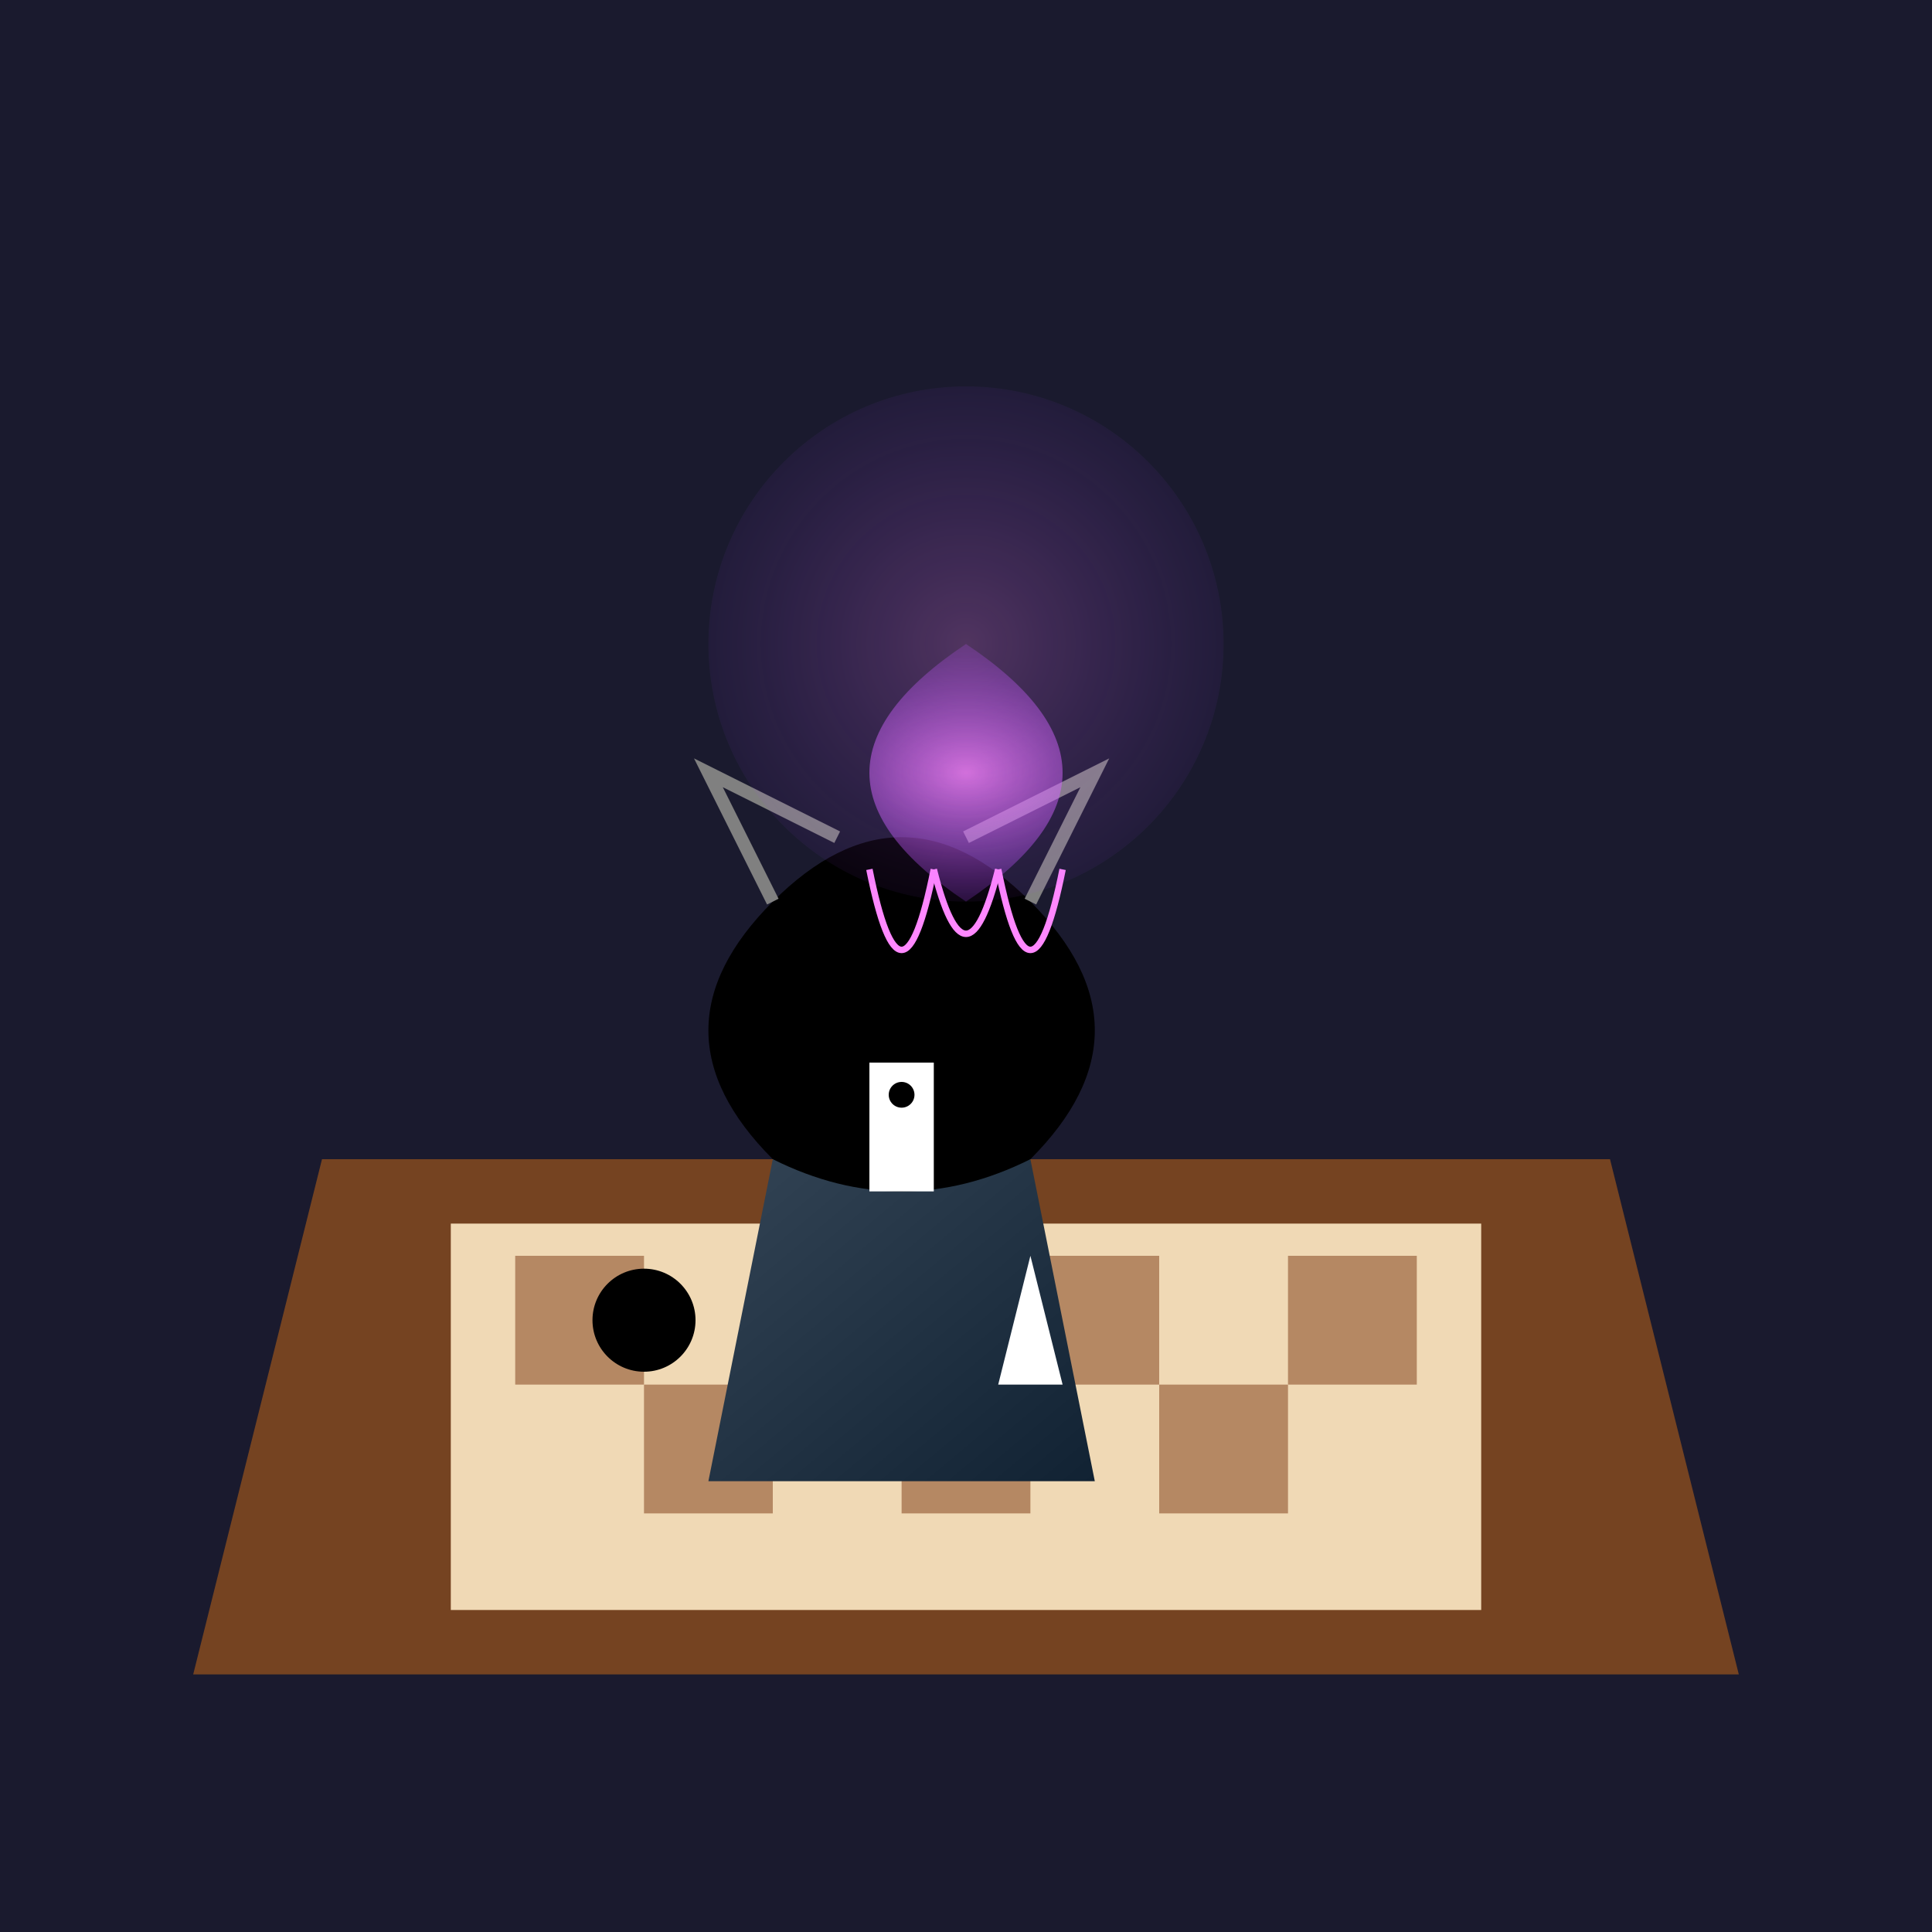 <svg viewBox="0 0 300 300" xmlns="http://www.w3.org/2000/svg">
  <defs>
    <radialGradient id="jellyglow" cx="0.5" cy="0.5" r="0.5">
      <stop offset="0%" stop-color="#ff88ff" stop-opacity="0.8"/>
      <stop offset="100%" stop-color="#aa44ff" stop-opacity="0.2"/>
    </radialGradient>
    <linearGradient id="suit" x1="0" y1="0" x2="1" y2="1">
      <stop offset="0%" stop-color="#334455"/>
      <stop offset="100%" stop-color="#112233"/>
    </linearGradient>
  </defs>

  <!-- Background -->
  <rect x="0" y="0" width="300" height="300" fill="#1a1a2e"/>

  <!-- Chess table -->
  <path d="M50 180 L250 180 L270 260 L30 260 Z" fill="#754321"/>
  <rect x="70" y="190" width="160" height="60" fill="#f0d9b5"/>
  <g transform="translate(80,195)">
    <rect width="20" height="20" fill="#b58863"/>
    <rect x="40" width="20" height="20" fill="#b58863"/>
    <rect x="80" width="20" height="20" fill="#b58863"/>
    <rect x="120" width="20" height="20" fill="#b58863"/>
    <rect x="20" y="20" width="20" height="20" fill="#b58863"/>
    <rect x="60" y="20" width="20" height="20" fill="#b58863"/>
    <rect x="100" y="20" width="20" height="20" fill="#b58863"/>
  </g>

  <!-- Cat -->
  <path d="M120 140 Q140 120 160 140 Q180 160 160 180 Q140 200 120 180 Q100 160 120 140" fill="#gray"/>
  <path d="M130 150 L140 140 L150 150" fill="none" stroke="black" stroke-width="2"/>
  <circle cx="135" cy="155" r="2" fill="black"/>
  <circle cx="145" cy="155" r="2" fill="black"/>
  <path d="M120 140 L110 120 L130 130 M160 140 L170 120 L150 130" fill="none" stroke="gray" stroke-width="2"/>
  
  <!-- Cat's suit -->
  <path d="M120 180 Q140 190 160 180 L170 230 L110 230 Z" fill="url(#suit)"/>
  <rect x="135" y="165" width="10" height="20" fill="white"/>
  <circle cx="140" cy="170" r="2" fill="black"/>

  <!-- Jellyfish -->
  <g transform="translate(150,100)">
    <path d="M0 0 Q30 20 0 40 Q-30 20 0 0" fill="url(#jellyglow)">
      <animate attributeName="d" 
               dur="3s"
               repeatCount="indefinite"
               values="M0 0 Q30 20 0 40 Q-30 20 0 0;
                       M0 0 Q40 20 0 45 Q-40 20 0 0;
                       M0 0 Q30 20 0 40 Q-30 20 0 0"/>
    </path>
    <g>
      <path d="M-5 35 Q0 55 5 35" fill="none" stroke="#ff88ff" stroke-width="1">
        <animate attributeName="d"
                 dur="2s"
                 repeatCount="indefinite"
                 values="M-5 35 Q0 55 5 35;
                         M-5 35 Q0 45 5 35;
                         M-5 35 Q0 55 5 35"/>
      </path>
      <path d="M-15 35 Q-10 60 -5 35" fill="none" stroke="#ff88ff" stroke-width="1">
        <animate attributeName="d"
                 dur="2.5s"
                 repeatCount="indefinite"
                 values="M-15 35 Q-10 60 -5 35;
                         M-15 35 Q-10 50 -5 35;
                         M-15 35 Q-10 60 -5 35"/>
      </path>
      <path d="M5 35 Q10 60 15 35" fill="none" stroke="#ff88ff" stroke-width="1">
        <animate attributeName="d"
                 dur="1.8s"
                 repeatCount="indefinite"
                 values="M5 35 Q10 60 15 35;
                         M5 35 Q10 50 15 35;
                         M5 35 Q10 60 15 35"/>
      </path>
    </g>
  </g>

  <!-- Chess pieces -->
  <circle cx="100" cy="205" r="8" fill="#000"/>
  <path d="M160 195 L165 215 L155 215 Z" fill="#fff"/>

  <!-- Ambient glow -->
  <circle cx="150" cy="100" r="40" fill="url(#jellyglow)" opacity="0.3">
    <animate attributeName="opacity"
             dur="4s"
             repeatCount="indefinite"
             values="0.3;0.5;0.3"/>
  </circle>
</svg>